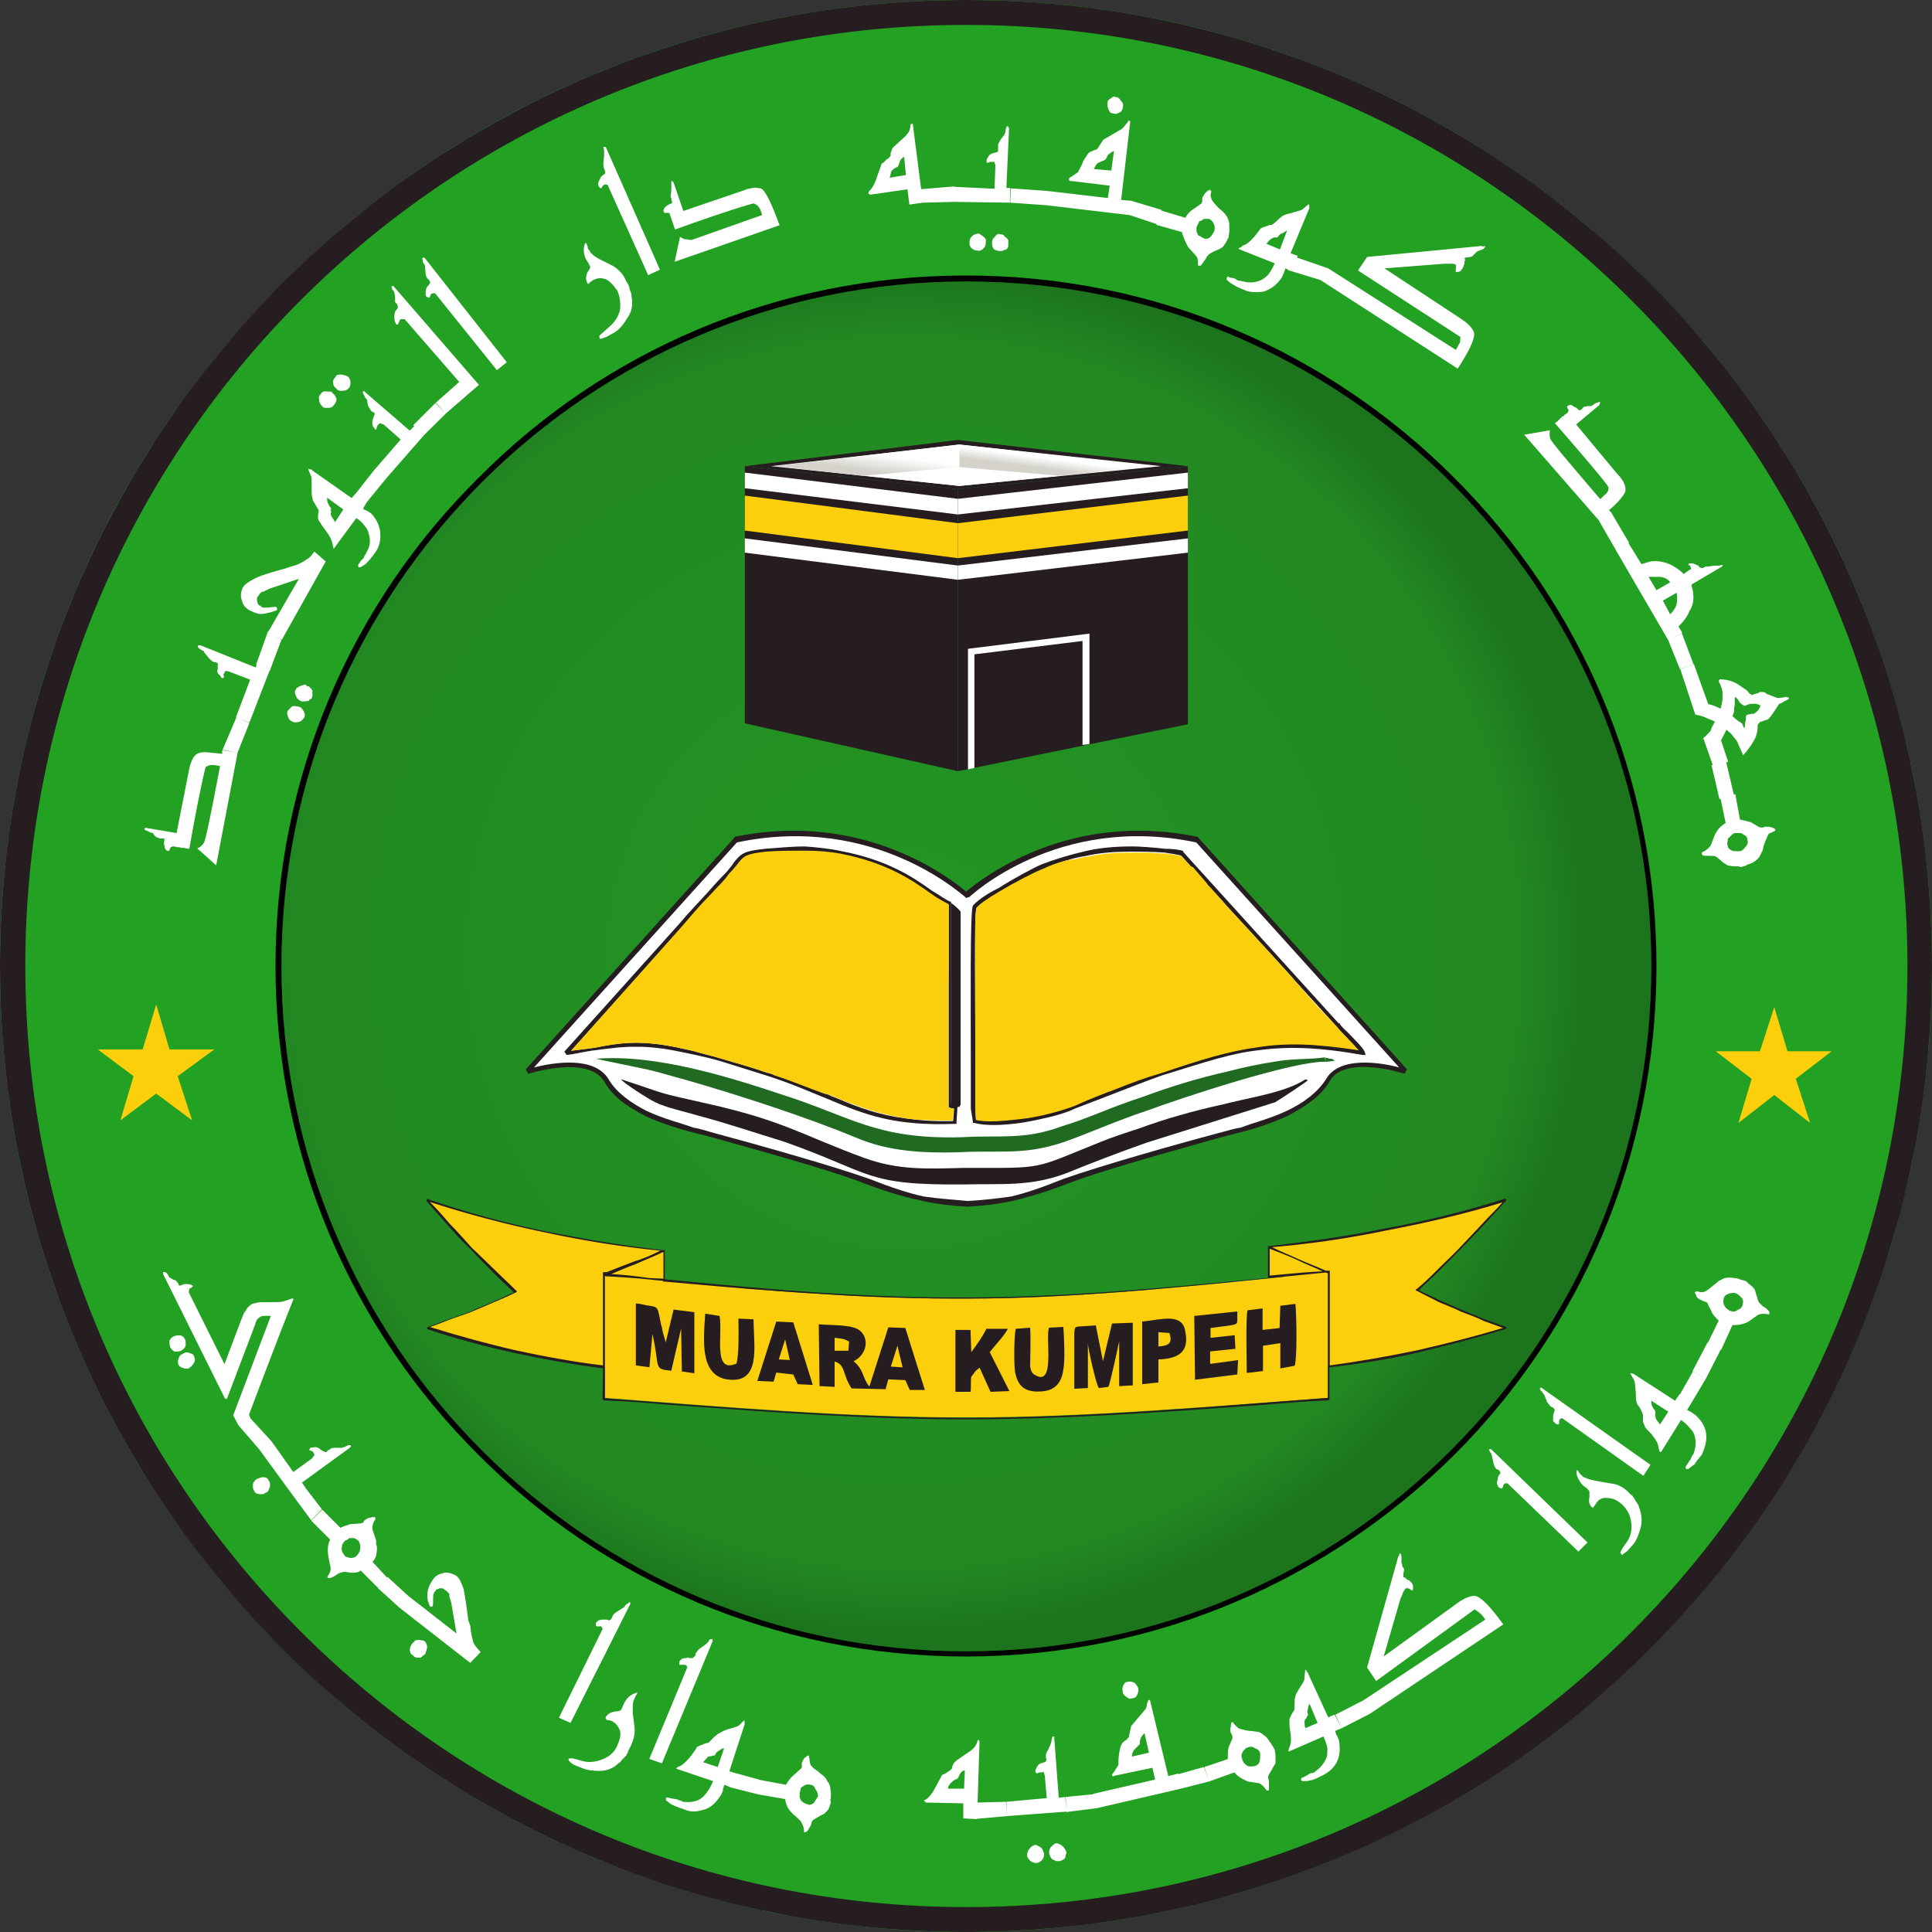 <?xml version="1.0" encoding="UTF-8"?>
<svg id="Layer_2" data-name="Layer 2" xmlns="http://www.w3.org/2000/svg" xmlns:xlink="http://www.w3.org/1999/xlink" viewBox="0 0 100.001 100.001">
  <rect x="0" y="0" width="100.001" height="100.001" fill="#333333" stroke="none"/>
  <defs>
    <style>
      .cls-1, .cls-2 {
        fill: #fff;
      }

      .cls-3, .cls-2, .cls-4, .cls-5, .cls-6, .cls-7, .cls-8, .cls-9, .cls-10, .cls-11 {
        fill-rule: evenodd;
      }

      .cls-3, .cls-12 {
        fill: #251d1f;
      }

      .cls-13 {
        fill: none;
      }

      .cls-4 {
        fill: url(#linear-gradient-3);
      }

      .cls-5 {
        fill: #216a21;
      }

      .cls-14, .cls-7 {
        fill: #fbcf0b;
      }

      .cls-6 {
        fill: url(#linear-gradient-2);
      }

      .cls-9 {
        fill: url(#radial-gradient);
        fill-opacity: .502;
      }

      .cls-10 {
        fill: url(#linear-gradient);
      }

      .cls-11 {
        fill: #22a122;
      }
    </style>
    <radialGradient id="radial-gradient" cx="-7924.984" cy="-1751.283" fx="-7924.984" fy="-1751.283" r="1.491" gradientTransform="translate(188424.509 41677.485) scale(23.77)" gradientUnits="userSpaceOnUse">
      <stop offset="0" stop-color="#228b22"/>
      <stop offset=".896" stop-color="#237123"/>
      <stop offset="1" stop-color="#164717"/>
    </radialGradient>
    <linearGradient id="linear-gradient" x1="-7924.995" y1="-1752.372" x2="-7924.992" y2="-1752.339" gradientTransform="translate(188424.509 41677.485) scale(23.77)" gradientUnits="userSpaceOnUse">
      <stop offset="0" stop-color="#bcb9b2"/>
      <stop offset="1" stop-color="#fff"/>
    </linearGradient>
    <linearGradient id="linear-gradient-2" x1="-7924.794" y1="-1752.352" x2="-7924.791" y2="-1752.375" gradientTransform="translate(188424.509 41677.485) scale(23.77)" gradientUnits="userSpaceOnUse">
      <stop offset="0" stop-color="#d4d2cb"/>
      <stop offset="1" stop-color="#fff"/>
    </linearGradient>
    <linearGradient id="linear-gradient-3" x1="-7925.203" y1="-1752.351" x2="-7925.198" y2="-1752.389" xlink:href="#linear-gradient-2"/>
  </defs>
  <g id="Layer_2-2" data-name="Layer 2">
    <g id="_1233254308000" data-name=" 1233254308000">
      <path class="cls-11" d="M50,0C77.618,0,100.001,22.383,100.001,50s-22.383,50-50,50S0,77.618,0,50,22.383,0,50,0Z"/>
      <path class="cls-8" d="M75.29,24.75c-6.48-6.51-15.41-10.49-25.29-10.49s-18.81,3.98-25.25,10.49c-6.51,6.44-10.49,15.37-10.49,25.25s3.98,18.81,10.49,25.29c6.44,6.47,15.37,10.45,25.25,10.45s18.79-4,25.29-10.45c6.47-6.48,10.45-15.41,10.45-25.29s-4-18.81-10.45-25.25ZM50,85.471c-19.55,0-35.43-15.88-35.43-35.47,0-19.55,15.88-35.43,35.43-35.43,19.59,0,35.47,15.88,35.47,35.43,0,19.59-15.88,35.47-35.47,35.47Z"/>
      <path class="cls-9" d="M50,14.57c19.59,0,35.469,15.879,35.469,35.43,0,19.59-15.879,35.469-35.469,35.469-19.551,0-35.43-15.879-35.43-35.469-0-19.551,15.879-35.43,35.43-35.43Z"/>
      <path class="cls-12" d="M99.981,48.71c-.01-.48-.03-.96-.06-1.44-.01-.32-.03-.63-.06-.94-.03-.48-.07-.96-.12-1.44-.04-.42-.09-.84-.14-1.26-.11-.83-.23-1.66-.38-2.48-.08-.42-.16-.84-.25-1.26-.07-.36-.14-.72-.23-1.07-.09-.44-.2-.88-.31-1.32-.41-1.59-.89-3.16-1.46-4.69v-.01c-.14-.38-.29-.76-.44-1.14-.14-.35-.28-.7-.43-1.04-.09-.24-.2-.47-.3-.71-.04-.11-.09-.2-.14-.31-.38-.85-.78-1.69-1.21-2.52-.05-.1-.11-.2-.16-.3-.22-.42-.45-.84-.68-1.25-.16-.29-.32-.58-.5-.86-.06-.13-.14-.25-.21-.38-.04-.06-.08-.12-.11-.18-.22-.36-.44-.71-.67-1.06-.21-.34-.43-.68-.66-1.01-.21-.31-.42-.61-.63-.92-.04-.06-.09-.13-.14-.19-.2-.28-.41-.57-.62-.85-.47-.64-.97-1.27-1.49-1.89-.25-.31-.51-.61-.77-.92-.77-.91-1.59-1.79-2.44-2.64-.29-.29-.58-.57-.87-.83-.58-.56-1.16-1.09-1.76-1.61h-.01c-.3-.26-.61-.52-.92-.77-.31-.26-.62-.51-.94-.76-.31-.25-.62-.49-.94-.73-.64-.48-1.3-.94-1.97-1.39-.58-.4-1.17-.78-1.78-1.15-.08-.05-.17-.1-.25-.15-.42-.25-.84-.5-1.26-.74-2.07-1.18-4.23-2.21-6.46-3.08-.51-.2-1.01-.39-1.52-.56-1.15-.41-2.32-.78-3.5-1.1-.02-.01-.04-.01-.06-.01-.45-.13-.9-.24-1.36-.35-.47-.12-.95-.22-1.42-.32-.9-.2-1.81-.36-2.73-.5-.21-.04-.42-.07-.63-.09-.33-.05-.66-.1-1-.13-.37-.05-.74-.09-1.11-.12-.31-.04-.63-.06-.94-.08-.06-.01-.13-.02-.2-.02-.39-.03-.78-.06-1.17-.07-.42-.03-.85-.04-1.28-.05s-.86-.02-1.29-.02-.86.01-1.29.02-.86.02-1.28.05c-.43.02-.85.04-1.28.08-.42.03-.84.07-1.26.11-.35.03-.7.07-1.05.12-.8.09-1.59.21-2.38.35-.25.04-.5.08-.75.14-.26.04-.53.09-.79.15-.41.08-.81.17-1.21.26-.81.19-1.61.4-2.4.62-.59.17-1.18.35-1.76.54s-1.16.39-1.74.59l-.01.01c-.76.28-1.51.58-2.26.89-.75.32-1.49.66-2.23,1.01-.3.14-.6.29-.89.44-.3.16-.6.31-.89.47-.57.3-1.12.61-1.68.93-.49.28-.98.58-1.46.89-.51.3-1.0.63-1.49.97-.19.12-.38.26-.57.39-.43.29-.85.59-1.26.9-.32.24-.63.48-.94.73-.32.25-.63.5-.94.76-.31.25-.62.51-.92.77h-.01c-.6.53-1.19,1.06-1.76,1.61-.29.26-.58.54-.87.83s-.57.58-.83.87c-.56.58-1.09,1.16-1.61,1.76v.01c-.26.3-.52.61-.77.92-.26.31-.51.62-.76.94-.25.31-.49.62-.73.94-.31.41-.61.83-.9,1.26-.13.19-.27.38-.39.57-.34.49-.67.98-.97,1.49-.31.48-.61.97-.89,1.46-.32.56-.63,1.11-.93,1.68-.16.29-.31.59-.47.89-.15.29-.3.59-.44.89-.35.74-.69,1.48-1.01,2.23-.31.75-.61,1.5-.89,2.26l-.01.01c-.2.58-.4,1.16-.59,1.74s-.37,1.17-.54,1.76c-.22.79-.43,1.59-.62,2.4-.09.4-.18.8-.26,1.21-.06.26-.11.53-.15.79-.06.25-.1.5-.14.75-.14.79-.26,1.58-.35,2.38-.05.35-.09.7-.12,1.05-.04.42-.08.84-.11,1.26-.04.43-.06.85-.08,1.28-.03.42-.04.85-.05,1.28s-.02.86-.02,1.29.01.86.02,1.29c.01.43.02.86.05,1.28.01.39.04.78.07,1.17,0,.07.01.14.02.2.02.31.04.63.08.94.03.37.07.74.12,1.11.03.34.08.67.13,1.0.02.21.05.42.09.63.14.92.3,1.83.5,2.73.1.47.2.95.32,1.42.11.46.22.91.35,1.36,0,.02,0,.04.01.06.32,1.18.69,2.35,1.1,3.5.17.51.36,1.01.56,1.52.87,2.23,1.9,4.39,3.08,6.46.24.42.49.84.74,1.26.05.08.1.17.15.25.37.6.75,1.2,1.15,1.78.45.67.91,1.33,1.39,1.97.24.32.48.63.73.94.25.32.5.63.76.94.25.31.51.62.77.92v.01c.52.6,1.05,1.18,1.61,1.76.26.29.54.58.83.87.85.85,1.73,1.67,2.64,2.44.31.26.61.52.92.77.62.52,1.25,1.02,1.89,1.49.28.21.57.42.85.62.06.05.13.1.19.14.31.21.61.42.92.63.33.23.67.45,1.01.66.35.23.7.45,1.06.67.06.03.12.07.18.11.13.07.25.15.38.21.28.18.57.34.86.5.41.23.83.46,1.25.68.1.05.2.11.3.16.83.43,1.67.83,2.52,1.21.11.05.2.1.31.14.24.1.47.21.71.3.34.15.69.29,1.04.43.38.15.76.3,1.14.44h.01c1.53.57,3.1,1.05,4.69,1.46.44.11.88.22,1.32.31.35.09.71.16,1.07.23.42.09.84.17,1.26.25.82.15,1.65.27,2.48.38.42.05.84.1,1.26.14.48.05.96.09,1.44.12.31.03.62.05.94.06.48.03.96.05,1.44.06.43.01.86.02,1.29.02s.86-.01,1.29-.02c.48-.01.96-.03,1.44-.06.32-.01.63-.03.94-.06.48-.03.96-.07,1.44-.12.42-.04.85-.09,1.27-.14.83-.11,1.65-.24,2.47-.38h.02c.4-.07.81-.15,1.21-.24.39-.08.78-.16,1.17-.25.42-.09.84-.19,1.25-.3h.01c.39-.1.79-.21,1.18-.33.4-.11.79-.23,1.18-.35.78-.24,1.56-.5,2.32-.78,6.9-2.5,13.1-6.5,18.18-11.6,5.1-5.08,9.1-11.28,11.6-18.18.29-.76.55-1.54.78-2.32.12-.39.24-.78.35-1.18.12-.39.23-.79.33-1.18v-.01c.11-.41.21-.83.3-1.25.09-.39.17-.78.25-1.17.09-.4.17-.81.24-1.21v-.02c.15-.82.28-1.64.38-2.47.05-.42.1-.85.14-1.27.05-.48.09-.96.12-1.44.03-.31.05-.62.06-.94.03-.48.05-.96.06-1.44.01-.43.02-.86.02-1.29s-.01-.86-.02-1.29ZM84.471,84.451c-8.83,8.83-20.97,14.26-34.45,14.26-13.48,0-25.63-5.43-34.45-14.26C6.74,75.62,1.31,63.46,1.31,50S6.72,24.38,15.55,15.55,36.52,1.29,50,1.29s25.62,5.43,34.45,14.26c8.81,8.83,14.28,20.97,14.28,34.45s-5.43,25.62-14.26,34.45Z"/>
      <path class="cls-1" d="M14.94,67.27l-.27.09c-.16.04-.33.04-.57.04h-.56c-.18,0-.38.06-.51.1-.14.1-.24.18-.33.37-.1.1-.14.27-.24.51l-.84,2.23-1.85-3.72.03-.19.1-.04.08-.08v-.04h-.04l-.04-.04c-.13-.04-.23-.04-.27-.04-.06,0-.1,0-.2.04-.04.04-.09.04-.13.04h-.04c0-.09-.06-.13-.1-.19-.04-.06-.1-.1-.14-.1-.13-.04-.17-.1-.27-.14-.04-.13-.1-.19-.14-.23-.04-.04-.09-.04-.13-.04h-.04v.1l3.2,6.44.1.04,1.48-3.9c0-.1.06-.14.1-.24.06-.04.1-.1.2-.14.03-.03.15-.03.23-.03h.27l-1.95,5.15.27.51.65-.31-.01-.02-.09-.22.65-1.72,1.07-2.79.57-1.44v-.04c0-.06-.1,0-.24.04ZM10.06,70.27c0-.09-.06-.15-.1-.19-.04,0-.1-.04-.14-.04-.05-.04-.15-.04-.19-.04-.06,0-.16.06-.2.1-.09,0-.15.1-.19.23-.04.1-.04.2,0,.33.04,0,.04.04.04.04.06.06.15.1.19.1.06.04.1.04.2.04h.1l.03-.04c.08-.04.18-.14.26-.29.04-.1.04-.2,0-.24ZM9.57,69.32c-.04-.1-.1-.16-.23-.2-.14,0-.24,0-.34.04-.09.04-.19.14-.23.23,0,.1,0,.24.04.34.04.09.14.19.23.23.1,0,.2,0,.34-.04.05-.06.09-.06.15-.13l.04-.04c0-.06.04-.06.04-.1v-.14c0-.1,0-.15-.04-.19ZM12.99,73.44h-.01l-.64.33,1.08,1.25.64-.41-1.07-1.17ZM18.13,74.8h-.1l-.2.1c-.1,0-.1.04-.13.04h-.34c-.09,0-.19,0-.23.04-.03,0-.04.01-.04.04-.06,0-.06.04-.1.04l-.1.1h-.03c-.04,0-.14-.04-.28-.14-.1-.1-.23-.14-.37-.1h-.12l-.04.04-.03.04v.08h.05c.04.02.08.04.1.04l.04.04.04.09c.03.04.03.08,0,.1l-.1.14-.97.7-1.12-1.58-.64.41,1.72,2.36.67-.37h.01l-.19-.27,2.5-1.82s0-.04.03-.04v-.04l-.03-.04ZM13.89,76.6c-.04-.1-.14-.14-.28-.14-.09,0-.23.06-.33.1-.1.08-.19.18-.19.28,0,.13,0,.23.04.27.03.1.09.16.13.19.06,0,.1.04.2.04h.13c.06,0,.1-.05.2-.09.1-.04.14-.18.19-.32,0-.09,0-.23-.09-.33ZM15.81,77.01l-.03-.04-.64.41.97,1.31.55-.57-.85-1.11ZM20.03,81.651l-.75-.81c.1-.1.15-.2.19-.33l.04-.28v-.19l-.04-.1v-.19l-.04-.14-.13-.37c-.06-.24,0-.41.13-.61v-.08l-.04-.03c-.09,0-.15,0-.19.03-.1,0-.2.04-.33.14l-.04.04v.04l-.04.04-.1.04-.57.04c-.13.06-.31.09-.5.19l-.94-.94-.57.57.98.98c-.14.27-.14.56-.1.84l.1.51c.06.19,0,.37-.14.56v.04l.04.04h.06c.08,0,.22-.06.41-.2.1-.05.14-.09.24-.09.03-.04.17-.04.37,0,.27.04.5,0,.6-.1l.88.88.13-.12.38-.37-.03-.03ZM18.52,80.451c-.08.14-.22.19-.34.19-.13,0-.23-.05-.33-.09-.04-.1-.1-.14-.14-.24l-.03-.1c0-.07.03-.17.03-.27.06-.04.06-.1.1-.14.04-.05.1-.09.14-.09l.14-.1h.23c.1.04.2.1.23.14.06.09.1.19.1.33,0,.17-.04.27-.13.37ZM20.06,81.621l-.03.03-.35.4-.13.14,1.11,1.01.47-.6-1.07-.98ZM21.97,84.941c-.06-.04-.15-.04-.19-.04-.08-.04-.18,0-.28,0l-.09.1-.1.1c-.06.1-.1.19-.1.33.04.1.04.19.14.23l.1.1.13.04h.2c.04-.06.13-.1.23-.19.04-.1.08-.24.1-.34,0-.13-.04-.23-.14-.33ZM24.51,85.041c-.04-.16-.1-.33-.13-.57l-.04-.33-.1-.27-.1-.75c-.04-.31-.1-.64-.14-.87-.13-.34-.21-.57-.41-.71-.19-.09-.37-.17-.6-.13-.24.05-.43.13-.57.33-.13.19-.23.37-.27.56-.04.2-.04.38,0,.57l.1.27.09.04.04-.04c.04-.03.04-.17.04-.41,0-.13,0-.23.04-.27,0-.04.06-.1.1-.14v-.03s.06-.04.1-.04l.09-.04h.14c.04,0,.1.06.14.09.04,0,.09.06.13.1l.1.1v.14l.1.33.27,1.58-2.5-1.95-.47.6,3.68,2.87.54-.56c-.13-.14-.27-.28-.37-.47ZM32.52,82.97s-.04.06-.14.1c0,.04-.06.09-.09.13l-.38.24c-.09.06-.19.15-.19.19-.04.06-.04.1-.04.1-.04.04-.04.1-.14.14,0,0-.04,0-.13-.04h-.2c-.1,0-.19.04-.23.04-.04.04-.1.09-.14.13v.14l.04.04h.23l.04.04c.03.04.04.07.04.1l-2.26,4.59.6.27,3.09-6.15v-.1c-.04,0-.07.01-.1.04ZM32.93,87.621c-.27.09-.47.23-.61.51l-.09.19c-.04.14-.1.2-.14.23-.04,0-.14.04-.27.04-.24.04-.37.14-.47.28v.11h.04v.04l.23.04c.24.1.37.28.47.51.06.22,0,.45-.14.78-.13.33-.41.57-.74.7-.33.14-.7.2-1.07.1l-.34-.1c-.17-.03-.27-.07-.27-.03h-.1v.07c0,.04.1.14.24.24l.47.19c.23.1.54.14.88.14.41,0,.74-.14,1.01-.41.06,0,.1-.1.2-.2l.19-.19s.04-.06.04-.1c.04,0,.04-.06.04-.1l.14-.27c.13-.27.23-.6.21-.94l-.1-.78c0-.31,0-.54.04-.64.06-.14.1-.2.1-.24l.04-.04.04-.09.04-.04h-.08ZM36.86,84.841h-.1s-.06.04-.1.14c-.04.04-.1.1-.14.14l-.33.23c-.1.1-.15.2-.19.24v.09c-.04.04-.1.1-.14.14h-.2c-.04-.04-.09-.04-.13,0-.14,0-.2.04-.24.04-.04.04-.09.1-.13.14v.17h.27s.06,0,.1.04c0,0,.04.06.04.1l-1.96,4.73.65.23,2.63-6.33c0-.06-.03-.1-.03-.1ZM38.54,89.061h-.04l-.24.24c-.1.06-.15.09-.19.09l-.47.14c-.18.06-.31.16-.41.2-.04.04-.14.09-.28.23-.13.14-.23.24-.23.24-.18.03-.33.09-.37.13-.1,0-.14.06-.24.1-.03.08-.13.21-.27.41-.23.29-.41.47-.6.57l-.1.04c-.06.05-.1.05-.1.09l.1.04,1.81.61c-.07.17-.17.37-.27.51-.1.13-.19.27-.33.37-.27.19-.57.23-.98.19-.04-.06-.13-.06-.23-.1l-.1-.04c-.06,0-.1,0-.2-.03-.09,0-.15-.04-.19-.04h-.04c-.06-.04-.06,0-.1,0v.13c.14.1.24.2.33.24.1.04.28.13.61.23.29.14.61.14.94.04.41-.08.7-.37.97-.78l.1-.23v-.1s.04-.06.04-.1c0,0,0-.06.04-.1l.33.14.26-.74h-.02l-.32-.1.79-2.42v-.2ZM37.15,91.461l-.76-.25c.13-.14.23-.23.23-.27.1-.04.16-.04.2-.04l.09-.04h.1v-.04l.04-.04c0-.06.06-.1.2-.19.09-.06.13-.1.23-.1l-.33.97ZM39.43,92.151l-1.34-.37h-.02l-.24.74,1.47.37h.02l.13-.74h-.02ZM43.01,92.851c0-.14-.04-.27-.04-.37-.04-.08-.04-.18-.14-.27-.06-.14-.1-.18-.19-.28-.04-.04-.14-.09-.28-.23-.21-.14-.37-.27-.41-.37-.04-.1-.04-.16-.04-.2l-.03-.19v-.04l-.04-.04c-.1.04-.16.1-.2.14-.04.04-.1.13-.14.27v.23l-.04.04-.41.37c-.13.1-.23.24-.37.47l-1.23-.23h-.02l-.13.74h.02l1.32.23c.04.34.18.55.38.75l.41.37c.09.15.19.33.19.56v.04h.04l.1-.04c.04-.03.13-.17.23-.37,0-.09.04-.19.1-.23.06-.04.23-.14.47-.27.1-.04.14-.08.19-.14.06-.06.16-.14.2-.33.04-.1.08-.2.02-.28.04-.09.04-.19.04-.33ZM42.13,93.321c-.08.06-.18.1-.27.1-.1-.06-.2-.06-.24-.1l-.14-.1c-.05-.06-.05-.15-.09-.19v-.24c0-.04.04-.09.04-.13l.03-.14c.1-.04.14-.1.24-.14.04,0,.14-.04.23,0,.14,0,.24.1.28.24.09.09.13.23.13.37-.09.13-.19.27-.21.33ZM50.66,90.061h-.03l-.04.04v.04c-.04.17-.18.37-.38.5l-.6.41c-.1.06-.2.16-.23.2-.06.08-.1.18-.1.27-.04.06-.14.16-.24.2-.13.1-.23.14-.27.14l-.47.87c-.1.14-.23.32-.37.41l-.1.04v.04h.04v.04c.03,0,.04.01.04.04l1.95.04v.78l.71.04v-.02l.03-.84.1-3.14s0-.06-.04-.1ZM49.9,92.581h-.84l.04-.14.1-.14c.04-.03.1-.09.14-.13l.19-.1c.04,0,.1-.1.14-.23.08-.1.13-.2.27-.2l-.04.94ZM52.07,93.261l-1.47.04h-.05v.84h.02l1.56-.14-.06-.74ZM55.14,93.011l-.34.04-.23-3.07v-.1h-.08l-.04.1-.04.2c0,.03-.04.09-.04.13l-.13.28c-.06.09-.1.19-.1.23v.18l.04.09-.04.04v.04s-.08.06-.27.1c-.1.04-.2.14-.24.27l-.04.1v.04l.04.1h.08s.06-.04.1-.04h.14c.05-.06.09,0,.09.04l.04.13.1,1.16-2.09.19.04.74,3.07-.23v-.04l-.06-.72ZM55.14,95.741c-.06-.1-.12-.17-.2-.23s-.19-.1-.27-.1c-.08,0-.18.1-.28.2-.05.07-.09.17-.09.27,0,.08.04.17.09.27.06.1.16.14.2.14,0,0,.06.04.1.04h.15c.04,0,.1-.04.14-.04l.14-.1c.04-.1.04-.15.04-.19.04-.04.04-.1.04-.14l-.06-.12ZM53.87,95.621l-.24-.13c-.13,0-.29.1-.33.19-.1.1-.14.24-.14.34,0,.07.04.17.14.27.1.1.24.14.37.14.14-.04.24-.1.33-.24l.04-.14v-.13c-.06-.14-.09-.24-.17-.3ZM55.2,93.791l1.58-.2-.18-.72h-.01l-1.43.14.04.72v.06ZM60.99,91.831l-.01-.03-.51.13-.94-3.9c0-.03-.01-.04-.04-.04h-.04s-.06.1-.09.23c0,.14-.06.24-.1.28l-.71.84-.13.6c-.06,0-.06.06-.1.1-.16.1-.19.14-.19.14-.1.09-.16.29-.2.56-.04.24-.04.41-.04.61l-.23.37c-.06.04-.1.14-.1.14,0,.05.04.09.04.09l.1-.04,1.95-.41.14.61-3.21.74.01.02.19.72,4.35-1.01-.14-.75ZM58.59,90.921c0-.14.04-.28.14-.37l.23-.24c.04,0,.04-.04.04-.13,0-.2.1-.34.24-.47l.23,1.01-.88.2ZM58.91,87.361c-.04-.07-.08-.17-.2-.27-.14-.04-.23-.08-.33-.04-.14,0-.2.1-.24.2-.03.07-.07.17-.03.27,0,.1.03.19.09.23s.1.1.2.14l.08.04.19-.04c.06,0,.16-.06.2-.19.04-.1.08-.2.04-.34ZM62.32,91.461l-1.33.37-.05.01.19.74,1.45-.37-.26-.75ZM65.98,90.571c-.06-.1-.1-.2-.2-.34-.06-.07-.16-.23-.19-.27-.08-.1-.18-.14-.28-.23-.08-.06-.17-.1-.27-.1-.1,0-.18-.04-.37-.04-.29-.04-.47-.1-.57-.14l-.14-.13-.13-.14v-.04h-.08c-.04.1-.04.14-.04.24-.04.05-.04.19,0,.33l.04.04.04.13v.1l-.2.47c-.04.19-.04.37-.04.6l-1.21.41.24.75,1.31-.47c.19.23.47.37.7.47l.57.09c.13.04.27.18.41.38h.07l.04-.04v-.47c-.04-.1-.04-.2-.04-.24.04-.09.14-.23.28-.5.06-.06.1-.16.1-.2v-.37c0-.14-.04-.24-.04-.29ZM65.2,91.151c0,.1-.1.2-.2.24-.1.04-.2.04-.23.04h-.14c-.1-.04-.16-.1-.2-.14-.09-.06-.09-.16-.13-.2,0-.04,0-.09-.04-.13v-.14c.04-.1.08-.2.13-.23.06-.04.1-.14.2-.14.1-.06.23-.06.37.04.14.04.24.13.27.27,0,.18,0,.28-.03.39ZM69.2,89.821l-.04-.03c0-.06,0-.1-.04-.1v-.1l.33-.14-.37-.7-.33.14-1.07-2.33-.04-.04-.04-.09h-.04l-.04.37c0,.09,0,.13-.04.23l-.23.37c-.1.18-.2.31-.2.41-.04.1-.04.18-.04.37,0,.18,0,.34-.04.37-.1.14-.15.24-.19.34-.04.04-.04.13-.04.23s0,.27.04.47c.06.37.06.64-.04.84l-.04.14v.09l.1-.04,1.7-.74c.09.18.15.37.19.51.04.18,0,.31,0,.51-.1.27-.27.55-.6.78-.04.06-.14.1-.24.1l-.1.04c-.04.06-.09.06-.13.09-.1.06-.16.06-.2.1h-.04c-.02.04-.04.07-.04.1v.04s.06.04.1.04c.14,0,.27,0,.37-.04.14,0,.33-.1.61-.24.27-.13.54-.31.74-.64.18-.33.23-.7.14-1.21l-.1-.24ZM67.56,89.451c-.04-.19-.04-.33-.04-.33,0-.1.06-.16.1-.19l.04-.1.04-.04v-.08c-.04-.04-.04-.14,0-.27,0-.1.05-.2.09-.24l.41.98-.64.27ZM70.57,88.011l-1.45.74.33.7,1.45-.74-.33-.7ZM76.33,82.6c-.24,0-.57.13-.94.41l-3.77,2.73.88-3.03c.06-.09.1-.19.1-.23.04-.14.13-.19.13-.23l.04-.04c.06,0,.16,0,.2.04l.14.09c.03-.04.03-.13.03-.23,0-.06-.03-.14-.09-.2l-.1-.09c0-.04-.06-.04-.1-.04l-.14-.14h-.07v-.19l.04-.2c0-.06-.06-.1-.1-.2,0-.09-.04-.15-.04-.19v-.27c0-.04,0-.1-.04-.14v-.04h-.04l-.04.04v.1h-.04l-1.62,5.76.47.7,5.1-3.71c.08.06.17.1.27.2.08.05.14.13.28.33l-6.31,4.18.33.7,6.91-4.63c-.7-.97-1.17-1.44-1.48-1.48ZM77.19,75.02c-.04-.03-.07-.03-.1,0-.04,0-.04.04,0,.04,0,0,0,.06.1.19,0,.04.04.1.04.14l.09.41c.04.1.08.2.14.24.06.03.1.03.1.03.06.06.1.1.1.2,0,0-.06.04-.1.14-.04.05-.04.15-.04.19-.04.1-.04.16-.04.2.06.09.04.15.1.19.06.04.1.04.1.04.05.04.05,0,.09,0v-.04s0-.04.04-.04v-.09l.04-.04s.04,0,.04-.04h.14l3.67,3.53.47-.47-4.98-4.82ZM84.821,77.97c0-.04-.03-.1-.13-.24l-.14-.23-.04-.04c0-.06-.06-.06-.1-.1l-.19-.19c-.27-.24-.57-.37-.88-.39l-.78-.14c-.33-.06-.51-.16-.61-.19-.09-.1-.19-.16-.19-.2l-.04-.04-.04-.1h-.08v.08c0,.24.14.47.33.7l.2.14c.1.1.14.16.14.2v.27c-.06.23,0,.41.13.51l.04.04.04-.04.14-.2c.13-.23.37-.31.6-.27.24,0,.47.1.74.33.24.24.43.53.47.94.04.37,0,.68-.23,1.01l-.2.28c-.09.17-.13.23-.13.27,0,.03.01.04.04.04v.04l.04.04c.07-.06.13-.1.27-.2l.33-.37c.18-.23.27-.51.37-.84.1-.41.04-.74-.1-1.11ZM79.8,71.84c0-.04-.05,0-.09,0v.04c0,.05.04.09.13.19,0,0,.06.1.1.14l.14.37c.1.1.15.19.19.23.06,0,.06.04.1.04.06.04.1.1.1.14,0,0,0,.04-.04.13-.04.1-.04.16-.04.2v.23c.04.04.08.1.14.14.04.03.07.04.09.04h.04l.04-.04v-.14c0-.05.04-.05.04-.09l.04-.04h.1l4.18,2.97.37-.57-5.63-3.98ZM87.751,73.24l-.19-.13-.04-.04c-.06,0-.04,0-.1-.04-.04-.03-.07-.04-.1-.04l.2-.33-.57-.48-.02-.01-.23.33-2.09-1.35-.04-.04h-.04l-.1-.04-.04.04.2.34c0,.05.04.15.04.19l.04.47c0,.19,0,.37.04.47,0,.06.09.19.19.33.1.2.14.29.14.33v.37c.06.1.06.14.1.24.06.1.19.23.33.37.23.29.37.51.37.7l.04.14c0,.06.04.06.04.1h.04l.04-.04,1.01-1.62c.18.13.31.23.41.37.14.13.24.27.28.41.09.27.09.6-.04.97-.04.04-.1.14-.14.24l-.04.1c-.06,0-.06.09-.1.13-.06.1-.09.14-.09.14l-.04.04v.1l.04.04h.09c.14-.1.24-.2.33-.24.04-.1.18-.27.38-.51.13-.29.23-.6.23-.93,0-.41-.2-.79-.57-1.12ZM85.921,73.73c-.1-.14-.2-.27-.2-.27-.04-.1-.04-.16-.04-.2v-.19l-.04-.1c-.03,0-.09-.12-.13-.2-.04-.07-.04-.17-.04-.27l.88.57-.43.66ZM87.621,71l-.67,1.18-.04.07.61.41.78-1.31-.68-.35ZM88.401,69.5l-.02-.01-.78,1.49.7.37.78-1.52v-.01l-.68-.32ZM91.251,67.62l-.2-.2c-.05-.06-.09-.23-.19-.56,0-.06-.06-.16-.1-.2-.04-.04-.14-.14-.27-.23-.06-.08-.14-.14-.24-.16-.09,0-.19-.06-.33-.1-.13,0-.23-.04-.37-.04-.1,0-.19,0-.33.04-.08.04-.18.1-.27.14-.04.04-.14.14-.28.23-.23.2-.37.3-.51.34h-.13l-.2-.04h-.04l-.04.04-.04.03c.06.06.1.16.1.2.04.06.14.16.28.19l.03.04h.04l.1.04.1.04.23.47c.04.14.18.27.37.47l-.56,1.14v.01l.68.32.02.01.57-1.25c.33,0,.6-.05.84-.19l.47-.33c.15-.08.33-.08.56-.04h.04v-.14c-.06-.04-.13-.18-.33-.27ZM90.201,67.52c0,.1-.1.19-.14.23l-.1.04c-.1.06-.14.1-.23.1-.06,0-.16-.04-.2-.04-.04-.06-.1-.06-.14-.1l-.09-.09c-.06-.1-.1-.16-.1-.24,0-.08,0-.17.04-.27.04-.1.14-.16.27-.2.14-.04.28-.04.37,0,.14.08.28.22.32.3.03.07.03.17,0,.27Z"/>
      <path class="cls-1" d="M11.5,38.83v.19c-.64-.07-1.01-.13-1.21-.04-.23.06-.41.38-.5.84l-.65,3.3-1.58-.27h-.04l-.04.04v.04c.06.06.1.06.2.1.09.06.19.09.23.09l.1.14c.04.06.1.06.13.1h.04l.1.04h.2l.04.04c-.04.13-.04.27,0,.37,0,.14.09.23.19.23h.04l.04-.09.04-.1c.04,0,.07-.02.1-.04.03,0,.13,0,.23.04h.14c.04.04.13.04.27.04.1.04.2.04.23.04.47-2.7.81-4.13.84-4.22.14-.1.28-.14.51-.1l.24.04c-.47,2.5-.75,3.85-.84,3.98-.1.14-.2.24-.34.28l.98.88,1.11-5.84-.8-.12ZM12.42,37.21l-.19-.08v.01l-.71,1.67.78.14.61-1.53-.49-.21ZM13.34,34.22l-.06.18-.04.15-2.87-1.15h-.1l-.04.04.04.1.2.13c.06,0,.1.06.1.1l.19.23c.06.1.16.16.2.2l.04.04c.04,0,.07.01.09.04h.1l.04.04h.04v.33c-.06.1,0,.23.14.33l.04.1h.03l.04.04.04-.04.04-.04c0-.04-.04-.1-.04-.14l.04-.04.04-.09c0-.04.06-.04.1-.04l.14.04,1.07.41-.74,1.95.02.01.19.07.49.19,1.04-2.68.07-.19-.68-.31ZM16.07,35.61c-.05-.06-.09-.1-.19-.1l-.06-.08c-.1,0-.19.06-.33.1-.1.06-.16.09-.2.19-.06.1,0,.24.04.33.04.1.14.2.24.24.04,0,.13.04.27,0,.1,0,.16,0,.2-.1.03,0,.07-.01.09-.04l.04-.13v-.28c-.06-.1-.1-.13-.1-.13ZM15.66,36.72l-.09-.1-.1-.04c-.16-.04-.29-.04-.35-.02l-.2.2c-.1.1-.04.23,0,.37.04.14.14.19.24.23.09.04.19.04.33,0,.13-.04.17-.13.27-.23.04-.14,0-.27-.1-.41ZM14.16,32.86l-.27-.16v-.01l-.02-.01-.61,1.71.02.01.67.32.01.01.61-1.62-.41-.25ZM16.27,28.55c-.14.18-.22.32-.41.41-.1.08-.27.18-.51.28l-.33.1-.27.09-.71.2c-.31.1-.64.19-.88.33-.27.14-.5.27-.6.47-.08.18-.14.41-.04.64.04.24.18.38.37.51.23.1.41.2.61.2.19,0,.37-.06.56-.1l.28-.1v-.08l-.04-.09c-.04,0-.18,0-.41.04h-.28c-.04,0-.09-.06-.13-.1h-.04l-.1-.1v-.04c-.04-.1-.04-.16-.04-.19,0-.04,0-.1.04-.14.06-.04.06-.1.1-.14l.1-.1.13-.03.28-.14,1.52-.51-1.58,2.73v.01l.27.16.43.25,2.27-4.05-.59-.51ZM19.22,26.58l-.2-.13-.09-.04s-.06-.04-.1-.04c0-.04-.04-.04-.04-.04l.19-.33-.54-.49-.24.27-2.05-1.44v-.04h-.1l-.09-.04v.04l.13.33c.04.06.04.16.04.19v.47c0,.24,0,.37.04.47,0,.1.04.2.14.33.1.2.19.3.19.34-.04.17-.04.33-.04.37,0,.09.06.19.1.23.04.08.14.22.28.41.23.29.33.51.37.7l.04.2v.04h.04l.03-.04,1.12-1.52c.17.09.31.23.41.37.13.13.19.27.23.41.1.33.1.64-.1.97-.03.1-.09.14-.13.24l-.04.1c-.04,0-.1.09-.14.13-.06.04-.06.14-.1.14l-.03.04v.1l.03.04h.1c.14-.1.24-.14.33-.24.08-.1.22-.23.41-.51.18-.23.28-.54.28-.88,0-.41-.14-.78-.47-1.15ZM17.34,27.03c-.09-.19-.19-.29-.19-.33-.04-.06-.04-.16,0-.2l-.04-.09.04-.1h-.04v-.04c-.04-.04-.1-.14-.14-.23-.04-.08-.04-.18-.04-.28l.84.61-.43.66ZM19.36,24.34l-.92,1.17-.06.08.6.41,1.02-1.25-.64-.41ZM18.01,19.49c-.08-.04-.22-.1-.35-.1-.14,0-.24,0-.28.1-.13.14-.17.24-.13.37,0,.08.05.18.19.28.04.09.18.09.27.09.14,0,.24-.03.34-.13.09-.1.09-.2.09-.33,0-.08-.03-.18-.13-.28ZM17.23,20.37l-.08-.1h-.2c-.13-.04-.29,0-.33.1-.1.1-.14.2-.1.33,0,.14.06.18.1.28h.04c0,.06.04.06.04.09l.1.04h.23c.1,0,.2-.06.2-.09.15-.14.19-.28.19-.38-.06-.13-.1-.23-.19-.27ZM21.45,22.05l-.24.24-2.32-2c0-.04-.04-.04-.04-.04h-.04l-.04.04.04.1.1.2c.05.05.05.09.09.09l.04.28c.04.13.1.17.14.27l.04.04.04.04.1.04.03.04v.04c0,.03-.05.13-.09.27-.04.1-.04.23,0,.37l.04.04.04.04.03.1.04-.04h.04v-.04c0-.04.02-.07.04-.1v-.04l.1-.1s.06-.04.1,0l.13.04.88.78-1.38,1.59.64.41,1.95-2.23-.5-.47ZM22.54,20.86l-1.15,1.15.05.05.51.46,1.12-1.11-.53-.55ZM20.35,14.79l-.04.03h-.04v.04s0,.04.04.14c.06.04.1.1.1.14,0,.04.04.13.04.27v.23l.1.1.04.1v.1l-.14.19c-.04.1-.04.24-.04.33,0,.14.06.24.1.34h.08l.03-.04c0-.04.02-.07.04-.1l.04-.1.04-.04h.2l.04.04,2.79,3.21-1.21,1.07.51.57,1.72-1.49-4.44-5.13ZM21.99,13.36c-.04-.04-.1-.04-.13,0v.04s.03.06.03.19c.06.04.06.1.1.14l.04.41c0,.14.06.24.1.27,0,.04.04.04.04.04.06.06.1.16.1.2,0,0-.06.04-.1.14-.06.03-.1.09-.1.13-.04.1-.04.2-.04.24,0,.05,0,.15.04.19.04.03.07.04.1.04.02.03.04.03.04,0h.04c0-.04.01-.07.04-.1v-.04l.03-.04c.04-.02.08-.03.1-.03h.1l3.2,3.98.51-.41-4.24-5.39ZM32.71,15.49c0-.04-.03-.14-.03-.28l-.1-.27v-.04c0-.04-.04-.1-.04-.13l-.14-.24c-.13-.33-.37-.57-.66-.76l-.74-.37c-.24-.14-.43-.28-.47-.41-.1-.1-.14-.2-.1-.2l-.04-.09-.04-.1-.04-.04v.04h-.04v.04c-.09.23-.06.5.04.74l.14.23c.06.1.1.2.1.2,0,.04-.04.17-.14.27-.1.24-.1.43,0,.57v.04h.08v-.04l.19-.14c.24-.14.47-.14.71-.04.19.1.37.3.56.57.14.31.18.64.14,1.01-.1.38-.29.65-.57.88l-.27.24c-.14.13-.23.19-.23.23v.04l.03.1c.1,0,.2-.06.34-.1l.41-.23c.23-.14.45-.37.64-.71.24-.31.31-.64.27-1.01ZM31.37,7.64c0-.04-.06-.04-.1-.04l-.04.04s.04.09.04.19v.2l-.04.41c0,.13,0,.23.04.27,0,.04.01.07.04.1,0,.06.04.1,0,.19,0,0-.04,0-.14.1-.06.04-.1.1-.1.14-.05.1-.09.15-.09.19-.04.06,0,.16,0,.2.06.06.06.1.09.1,0,0,0,.04.04,0h.04c0-.04.02-.08.04-.1l.04-.04s.04,0,.04-.04h.1s.06,0,.09.04l2.09,4.65.61-.28-2.79-6.32ZM35.43,12.38c-.1-.04-.2-.09-.23-.13l-.28,1.3,5.43-1.89c-.43-1.17-.74-1.82-.97-1.91-.1,0-.2-.04-.34-.04-.13.04-.31.04-.5.13l-3.17,1.08-.51-1.49h-.04v-.04l-.03-.03-.04.03v.43l-.04.38s0,.03.04.03v.1l.04.14v.04c-.14.06-.24.1-.34.19-.09.08-.13.18-.09.28l.03.04h.24v.03h.04v.04l.27.79c2.6-.94,3.99-1.35,4.08-1.35.14.06.24.13.34.33l.09.27-3.65,1.29c-.14,0-.23-.04-.37-.04ZM47.68,9.79l-.43-3.34v-.04h-.08l-.04.04c0,.23-.08.41-.27.6l-.51.47c-.1.08-.2.18-.2.27-.04.1-.08.2-.04.24-.04.09-.13.19-.23.23-.14.16-.2.2-.24.2l-.33.93c-.1.24-.19.38-.33.51l-.04.1.04.04s.04,0,.04.04l1.95-.28.1.79.7-.1-.09-.7ZM46.05,9.2l.04-.14.04-.19.14-.14.19-.1c.06-.04.06-.13.1-.23.04-.14.14-.24.24-.28l.09.94-.84.14ZM47.68,9.79l.09.7,1.62-.04v-.8l-1.71.14ZM52.09,9.73l.14-3.11c-.03,0-.04-.01-.04-.04v-.04h-.08l-.04.1-.04.24c-.04.05-.04.09-.04.09l-.19.24c-.04.08-.1.17-.14.27v.35c-.04.06-.14.06-.27.1-.14.04-.24.14-.28.27l-.04.04v.18h.08c.04-.03.07-.04.1-.04h.2s.03,0,.03.04l.04.13-.04,1.22-2.09-.1v.78l2.88.04.02-.76h-.2ZM51.99,12.23c-.04-.1-.13-.1-.23-.1-.08-.06-.18,0-.28.14-.09.07-.13.17-.13.27,0,.08-.02.17.04.27s.09.14.19.14c0,0,.06.04.1.04h.14c.04,0,.09,0,.13-.04l.14-.04c.06-.04.06-.1.1-.14v-.31c0-.1-.1-.14-.2-.23ZM50.88,12.23l-.2-.14c-.13,0-.27.04-.37.14-.1.09-.13.19-.13.33,0,.08,0,.17.09.27.1.1.2.14.34.14.13.04.27-.06.37-.2l.04-.13v-.1c.05-.14-.04-.24-.14-.31ZM52.32,9.75l-.03.74,1.85.13.04-.74-1.86-.13ZM58.03,10.35l.47-4.04c0-.03-.02-.04-.04-.04,0-.03-.02-.04-.04-.04,0,0-.04.1-.14.2-.1.13-.15.19-.19.23l-.98.57-.33.5c-.04,0-.1.04-.14.04-.14.06-.19.1-.23.1-.1.06-.2.24-.34.47-.07.2-.17.37-.27.57l-.33.23c-.1.04-.14.08-.14.14,0,.04.02.07.04.09h.1l1.97.24-.1.64-3.16-.37-.04.74,4.3.51h.02l.08-.74-.51-.04ZM57.52,8.83l-.9-.08c.1-.2.14-.29.24-.33l.33-.14s.06-.04.1-.14c.03-.13.17-.23.37-.33l-.14,1.02ZM58.01,5.21c-.08-.15-.18-.19-.28-.19-.07-.04-.17,0-.27.1-.1.04-.14.13-.14.23,0,.14,0,.18.04.27,0,.06.06.1.1.2l.1.04.19.04c.04,0,.14-.06.24-.1.1-.08.13-.18.13-.27.04-.1,0-.24-.11-.32ZM58.54,10.39l-.1.74h.02l1.41.47h.01l.23-.7.01-.04-1.58-.47ZM63.54,11.27c-.06-.08-.1-.18-.2-.27-.04-.04-.14-.14-.27-.24-.18-.19-.34-.37-.37-.47,0-.06-.04-.09-.04-.19l.04-.2-.08-.08c-.1.04-.16.1-.2.14-.06.04-.1.14-.19.27v.2l-.04.1-.47.33c-.14.08-.24.21-.37.41l-1.24-.37h-.01l-.23.7-.01.04,1.31.37c.1.31.2.55.33.78l.37.41c.14.14.14.28.14.51v.04h.14c.04-.04.14-.18.27-.37.04-.1.1-.16.14-.2s.17-.13.51-.27c.05,0,.09-.06.19-.1.06-.04.1-.13.2-.27.06-.1.09-.2.13-.24,0-.09.04-.23.04-.33v-.37c0-.1-.06-.23-.09-.33ZM62.85,11.97c-.08.14-.14.24-.21.3-.08.09-.18.09-.28.09-.09-.04-.19-.09-.23-.13l-.1-.04c-.06-.1-.1-.2-.1-.24v-.19c.06-.1.06-.16.1-.2l.04-.1c.1-.03.2-.09.23-.13h.28c.1.04.19.13.23.23.08.14.08.28.04.41ZM67.77,10.61l-.04-.04-.27.23c-.06.06-.16.1-.19.1l-.47.14c-.18.03-.32.09-.41.13-.04.04-.14.1-.28.24-.13.13-.23.19-.27.23-.18,0-.27.06-.37.1-.1,0-.14.06-.24.1-.03.09-.13.17-.27.37-.23.27-.45.47-.64.5l-.1.1c-.06,0-.1.04-.1.04v.04l.1.04,1.76.7c-.08.18-.18.37-.28.51-.09.14-.23.24-.37.33-.27.14-.6.2-.97.1-.04,0-.14-.04-.24-.04l-.1-.04c-.06-.06-.09-.06-.19-.1-.1,0-.16-.03-.2-.03l-.04-.04c-.04,0-.07.01-.09.04v.13c.13.1.23.2.33.24.1.07.29.17.56.27.28.14.61.14.98.1.37-.1.7-.33.98-.74l.1-.24.03-.04c0-.06,0-.1.04-.1v-.09l.15.06.19.07.27-.69.04-.09-.37-.13.97-2.33v-.17ZM66.25,12.91l-.7-.29c.13-.14.19-.24.23-.24.06-.06.16-.09.2-.09h.13l.04-.04.04-.04c0-.04.06-.1.2-.14.09-.04.13-.1.23-.14l-.37.98ZM67.13,13.33l-.14-.05-.32.67-.01.03,1.68.51.41-.6-1.62-.56ZM76.841,12.73l-.1.04-.04-.04-5.94.57-.47.7,5.3,3.44c0,.1,0,.2-.04.33-.06.06-.1.2-.2.34l-6.6-4.22-.41.6,7.11,4.59c.64-.97.92-1.62.84-1.89-.1-.24-.33-.47-.7-.71l-3.93-2.59,3.11-.24h.27c.14,0,.23,0,.27.04h.04c0,.06.04.1,0,.2v.19c.04,0,.14,0,.24-.04.03-.06.09-.09.13-.19,0,0,.04-.06.04-.1,0-.06.04-.06.04-.1,0-.1,0-.15.04-.19l-.04-.1c.06-.04.1-.04.2-.04l.19-.04c.04-.04.1-.1.14-.14.1-.09.13-.13.13-.13l.28-.1c.06-.06.1-.06.1-.1l.04-.04-.04-.04ZM83.711,24.53l-2.13-2.56,1.21-1.01v-.04l.04-.1h-.04v-.04c-.04.06-.13.06-.23.1-.1.1-.16.1-.2.14h-.19c-.04,0-.1.03-.14.03h-.04l-.1.1-.03.04-.04.04h-.1c-.08-.1-.18-.16-.27-.19-.05-.05-.11-.08-.17-.08-.06,0-.12.03-.17.08v.03l.04.1.04.04v.04s-.04.06-.04.1c0,0-.1.1-.19.13v.04l-.1.04-.2.2c-.09.1-.15.13-.19.13,1.82,2.09,2.75,3.21,2.79,3.34,0,.14-.04.28-.23.41l-.2.2c-1.66-1.95-2.56-2.99-2.6-3.16-.03-.18-.03-.32,0-.41l-1.34.23,3.89,4.46.05.05.58-.46.01-.01-.04-.03v-.01l-.1-.09c.51-.43.74-.75.84-.94.06-.24-.04-.57-.41-.94ZM83.41,26.55l-.03-.04v-.01l-.6.46-.01.01.84,1.45.04.08.64-.39.03-.02-.91-1.54ZM89.141,29.24l-.19.04h-.24l-.27.04h-.14l-.19.09-.1-.03c-.06,0-.06-.06-.1-.1l-.1-.04c-.04-.03-.07-.04-.1-.04l-.09-.04h-.2v.04l-.04.04.1.04c0,.06.04.06.04.1v.09l-.1.04-.27.2c-.24-.24-.51-.41-.74-.51-.34-.14-.65-.18-.98-.14l-.47.14-.67-1.09-.03-.06-.65.37.04.08,2.7,4.64.72-.39-.19-.33c.23-.21.46-.51.56-.78.16-.23.24-.55.2-.88,0-.04,0-.13-.04-.27-.04-.1-.04-.2-.04-.24l1.58-.93v-.04l.04-.04h-.04ZM85.331,29.86h.61c.27.04.41.14.51.28l-.71.41-.41-.69ZM86.781,31.29c-.06.17-.14.31-.33.51l-.38-.71.71-.41c.04.2.04.37,0,.61ZM87.051,32.77l-.7.37.6,1.49.71-.24-.61-1.62ZM92.561,36.11l-.1-.04-.23.04c-.08,0-.18.04-.28,0l-.5-.19c-.08-.1-.18-.1-.28-.1h-.1l-.03.04-.14.04-.14.04-.04.04h-.04l-.04-.04-.09-.04c0-.04-.06-.04-.1-.14l-.14-.1c-.19-.13-.37-.27-.6-.37-.24-.09-.47-.13-.71-.13v.04l-.04.03c0,.04.04.1.04.14l.04.04c0,.04.04.1.04.14.03.04.04.07.04.09.04.14.04.28.04.47,0,.2-.06.37-.1.57-.23-.1-.41-.2-.64-.23l-.74-2.06-.71.24.78,2.36c.24.04.41.1.51.14.18.1.37.14.51.23-.1.14-.2.34-.23.47-.14.14-.24.28-.38.37l.49,1.39.02.06.68-.19.1-.03-.37-1.11.14-.27.14-.28.23.2c.18.23.33.37.37.51,0,.04.06.13.1.23.04.1.1.2.14.33v.04h.03l.04-.04c.18-.19.37-.47.51-.7.16-.27.2-.57.2-.84.04-.04.09-.1.13-.14.08,0,.18-.06.28-.09.13,0,.23-.14.37-.34l.33-.5c.04,0,.14-.04.27-.14.14-.04.2-.1.24-.14v-.04h-.04ZM91.001,36.76c-.1.1-.14.15-.24.19h-.1l-.19.04c-.06,0-.1.06-.1.1v.14l-.04.19c0,.14-.04.24-.04.28-.04-.04-.09-.14-.09-.22-.06-.04-.1-.1-.2-.14-.1-.07-.2-.17-.33-.27l.04-.1.04-.13c0-.1,0-.2.04-.34v-.19c0-.1,0-.2.03-.24l.14.14c.04.1.1.16.14.2.1.09.15.09.19.13l.1-.04.1-.04.13-.03h.24c.08,0,.18.05.27.09-.04.1-.09.2-.13.24ZM89.741,41.12l-.39-1.66-.01-.05-.69.18-.06.02.41,1.76.06-.02.69-.18-.01-.05ZM91.701,42.83c-.1-.04-.2-.04-.33-.04h-.04l-.04.04h-.2l-.47-.27c-.15-.04-.33-.1-.56-.14l-.24-1.31-.08.01-.7.13.02.1.26,1.25c-.3.17-.47.41-.57.64l-.2.51c-.09.14-.23.27-.46.37v.1l.03.04c.04.04.22.04.42.04.13,0,.23,0,.27.04.04,0,.17.13.41.33.1.04.14.1.23.13.06,0,.14.04.34.04.13,0,.23,0,.33.04.09-.04.23-.04.33-.13.14-.04.29-.1.33-.14.08-.04.18-.14.27-.23.04-.08.1-.18.14-.28.06-.06.06-.19.1-.33.1-.29.19-.47.23-.57.04-.06.1-.09.14-.09l.2-.1.03-.04v-.04c-.05-.06-.15-.1-.19-.1ZM90.351,43.83c-.1.13-.19.23-.33.23-.2,0-.33,0-.39-.04-.1-.04-.2-.13-.2-.23-.04-.08-.04-.18,0-.27v-.1c.1-.1.14-.14.2-.2.06-.06.1-.1.19-.1h.3c.09.04.13.1.23.14.06.04.1.14.1.24.04.09,0,.23-.1.33Z"/>
      <path class="cls-13" d="M67.227,56.641s-3.906-1.211-9.238,1.074c-3.438,1.484-4.551,1.953-7.754,1.855-4.141-.098-4.043-.508-8.77-2.188-2.734-.977-4.688-1.445-8.164-.742"/>
      <polygon class="cls-7" points="8.086 51.993 8.77 54.317 11.094 54.317 9.199 55.703 9.941 57.989 8.086 56.602 6.231 57.989 6.914 55.703 5.059 54.317 7.383 54.317 8.086 51.993"/>
      <polygon class="cls-7" points="91.837 52.129 92.52 54.414 94.805 54.414 92.95 55.84 93.692 58.125 91.837 56.68 89.981 58.125 90.665 55.84 88.809 54.414 91.094 54.414 91.837 52.129"/>
      <g>
        <g>
          <path class="cls-14" d="M22.11,62.095c.74.88,1.52,1.72,2.27,2.56.78.74,1.52,1.49,2.32,2.23-.19.09-.38.18-.57.27-.06.03-.11.06-.17.07-.13.07-.26.12-.39.17-.15.07-.3.13-.44.19-.06.03-.11.05-.16.07-.19.08-.39.16-.59.24-.33.12-.67.25-1.01.37-.04.02-.07.03-.11.04l-.06.02c-.14.06-.29.12-.43.17l-.52.19c-.05.02-.09.03-.14.05,3.07.98,6.13,1.68,9.2,2.05l1.6-3.15.08-.16.63-1.24v-.01l.04-.07.68-1.34.04-.08c-4.09-.47-8.17-1.25-12.27-2.64ZM31.31,65.985l1.89.2c.06.01.13.01.19.02s.12.01.19.02h.01l.03.01.7.07.06.01v-1.58c-1.02.41-2.06.84-3.07,1.25ZM73.34,66.785c.78-.7,1.52-1.44,2.32-2.23.75-.78,1.53-1.62,2.27-2.46-4.07,1.31-8.13,2-12.23,2.46h-.04l.06.12.64,1.29.05.09.01.03v.01l2.31,4.64c3.07-.37,6.13-1.02,9.2-2-.74-.27-1.52-.56-2.27-.87-.78-.34-1.52-.71-2.32-1.08ZM65.7,64.555c-.01-.01-.03-.01-.04-.02v1.59l.75-.07,2.32-.21c-1-.4-2.02-.87-3.03-1.29ZM68.65,65.875c-.74.07-1.48.15-2.23.22-1.17.12-2.34.24-3.52.35s-2.35.22-3.52.32c-3.12.26-6.23.45-9.36.45h-.65c-.72,0-1.45-.01-2.18-.03-1.51-.03-3.02-.1-4.53-.2-.76-.04-1.52-.1-2.28-.15-2-.16-4-.34-6-.53-.02,0-.04,0-.06-.01-.23-.02-.47-.04-.7-.07h-.04c-.07-.01-.13-.01-.19-.02s-.13-.01-.19-.02l-1.89-.18v6.35c6.23.47,12.48,1.01,18.71,1.01s12.48-.56,18.71-1.01v-6.49c-.03,0-.05.01-.08.01Z"/>
          <path class="cls-3" d="M75.66,67.805c-.37-.18-.74-.32-1.15-.51-.33-.18-.7-.31-1.07-.51.37-.37.74-.7,1.11-1.07l1.11-1.12c.41-.43.79-.8,1.16-1.21s.78-.84,1.15-1.25l-.04-.1c-2.05.65-4.08,1.16-6.13,1.53-2.05.43-4.08.7-6.14.94l-.03-.04v1.68c-5.22.5-10.41,1.01-15.61,1.01-5.21.04-10.41-.43-15.61-.94v-1.54l-.03.04c-2.06-.23-4.09-.57-6.14-.98-2.05-.43-4.08-.97-6.13-1.68l-.04.1c.37.43.78.9,1.15,1.31.37.43.75.84,1.16,1.21.37.41.74.78,1.11,1.15.37.38.74.71,1.11,1.08-.37.13-.7.33-1.07.47-.37.17-.78.31-1.15.5-.38.14-.75.28-1.16.41-.37.14-.74.28-1.11.42v.09c1.52.51,3.07.92,4.59,1.25,1.48.32,3.03.59,4.51.78l-.02,1.53v.1l.1.03c1.17.04,2.32.14,3.53.24,5.06.37,10.12.74,15.18.74,5.1,0,10.18-.37,15.27-.74,1.18-.1,2.33-.2,3.44-.24l.1-.03v-1.68c1.54-.18,3.03-.41,4.51-.75,1.54-.37,3.13-.78,4.65-1.25v-.09c-.41-.14-.78-.28-1.15-.41-.37-.14-.78-.34-1.16-.47ZM65.72,64.635c.51.2.98.37,1.49.61.37.19.78.33,1.25.56-.72.03-1.42.1-2.1.16-.22.02-.43.04-.64.06v-1.39ZM73.34,69.895c-1.48.31-3.03.58-4.51.78v-4.9h-.2c-.43-.2-.93-.38-1.44-.61-.41-.2-.88-.37-1.35-.61,1.99-.17,3.98-.46,5.94-.87,2.01-.38,4-.84,5.99-1.45-.31.37-.68.7-1.01,1.07-.41.43-.78.84-1.15,1.22-.38.41-.79.78-1.16,1.15s-.74.74-1.15,1.07l-.04.04.1.04c.37.2.74.37,1.11.57.41.17.78.31,1.16.5.37.14.78.28,1.15.47.37.14.68.24,1.01.37-1.48.45-2.97.82-4.45,1.16ZM32.89,65.435c.51-.23.98-.41,1.45-.64v1.39l-.68-.03-.12-.01c-.65-.1-1.25-.16-1.9-.2.41-.17.84-.37,1.25-.51ZM22.77,68.495c.14-.05.29-.11.43-.17l.06-.02c.04-.01.07-.02.11-.04.34-.12.71-.24,1.04-.37.19-.08.37-.16.56-.24.05-.02.1-.04.16-.07.14-.06.29-.12.44-.19.13-.05.26-.1.39-.17.06-.01.11-.04.17-.07.19-.08.39-.17.59-.27l.04-.04-.04-.04c-.37-.37-.78-.74-1.15-1.11s-.78-.75-1.16-1.12c-.37-.41-.74-.84-1.15-1.25-.31-.37-.64-.74-1.01-1.11,2.01.65,4,1.17,5.99,1.58,1.99.43,3.95.74,5.94.94-.45.23-.92.43-1.33.55-.51.19-.97.37-1.44.56h-.2v4.83c-1.48-.18-2.99-.45-4.51-.78-1.48-.34-2.97-.75-4.45-1.21l.52-.19ZM68.73,72.355c-6.23.47-12.48,1.03-18.71,1.03s-12.48-.54-18.71-1.01v-6.35l.04.04h.1c.56.03,1.15.07,1.75.12.06.01.13.01.19.02s.12.01.19.02h.04c.23.03.47.05.7.07v.04h.09c1.99.18,3.98.36,5.97.5.76.05,1.52.11,2.28.15,1.51.1,3.02.17,4.53.2.73.02,1.46.03,2.18.03h.65c3.13,0,6.24-.19,9.36-.45,1.17-.1,2.34-.21,3.52-.32,1.17-.12,2.34-.24,3.52-.36.73-.07,1.47-.15,2.21-.22l.02.01.08.03v6.45Z"/>
          <g id="_1233254354112" data-name=" 1233254354112">
            <path class="cls-3" d="M46.86,68.735l-.88-.03-.98,3.06c-.37-.43-.27-.86-.82-1.31.61-.27.88-1.11.33-1.58-.37-.33-1.52-.27-2.13-.33l.04,3.2.78.04v-1.31c.57.14.41.71.88,1.39l1.76.04.14-.51.88.04.23.51h.78l-1.01-3.21ZM43.91,69.915h-.71v-.67c.34.04.51.04.75.2l-.04.47ZM46.11,70.735l.34-1.08.27,1.12-.61-.04Z"/>
            <path class="cls-3" d="M57.364,71.786c.098-.137.508-2.09.566-2.363v2.324l.703-.039v-3.242l-1.074.039-.469,1.953-.371-1.855c-1.152.098-1.074-.039-1.113.41v2.871l.703-.039v-2.324c0,.234.41,2.09.566,2.324l.488-.059h0Z"/>
            <path class="cls-3" d="M33.77,69.052c.41,1.719,0,1.816.977,1.895l.508-2.188.039,2.227.645.098v-3.164l-1.074-.137-.41,1.719v-.039l-.137-.469c-.039-.137-.039-.273-.098-.41-.195-.938-.098-.938-.742-1.016-.195-.039-.371-.098-.566-.098v3.203l.703.098.156-1.719h0l0-0Z"/>
            <path class="cls-3" d="M66.27,69.52v1.309l.742-.137c.137-.371.098-2.637.039-3.203l-.781.098-.039,1.152-.879.098v-1.113l-.781.098c-.098.41-.039,2.637-.039,3.242l.84-.098v-1.309l.898-.137h-0Z"/>
            <path class="cls-3" d="M51.231,69.989c.273-.371.703-.781.937-1.211h-1.113c-.195.41-.508.84-.781,1.211l-.039-1.152h-.781v3.203h.781c.039-.234,0-.566.039-.781,0,0,.195-.234.195-.273l.234-.195.566,1.25.977-.039-1.016-2.012h0Z"/>
            <path class="cls-3" d="M52.578,68.778c-.098.371-.098,1.855-.039,2.227.137.742.508,1.074,1.348,1.016.742-.039,1.074-.469,1.152-1.152.098-.41.039-1.719,0-2.188l-.742.039c-.195.508.332,3.066-.703,2.461-.156-.065-.247-.221-.273-.469,0-.508.039-1.309,0-1.992l-.742.059h-0Z"/>
            <path class="cls-3" d="M63.809,68.583c.273-.098.234,0,.234-.703l-2.227.234.039,3.301,2.188-.273.039-.742-1.445.195v-.645l1.309-.137-.039-.703-1.25.137v-.508l1.152-.156h0Z"/>
            <path class="cls-3" d="M36.504,67.997c-.098,1.387-.273,3.164,1.113,3.398,1.816.273,1.387-1.719,1.387-3.105l-.781-.039c0,.645.039,1.758-.098,2.324-1.25.566-.703-1.523-.879-2.461l-.742-.117v-0Z"/>
            <path class="cls-3" d="M41.06,68.445l-.88-.04-.98,3.07.84.04.14-.47.88.1.23.5.78.04-1.01-3.24ZM40.31,70.365l.33-1.04.24,1.07-.57-.03Z"/>
            <path class="cls-3" d="M61.35,68.915c-.14-.98-1.25-.61-2.23-.51v3.24l.84-.09v-1.19c.98-.04,1.62-.34,1.39-1.45ZM59.96,69.695v-.74l.57.04c.17.53-.02.66-.57.7Z"/>
          </g>
        </g>
        <g id="_1233254316448" data-name=" 1233254316448">
          <path class="cls-2" d="M50.008,46.31s-4.635-4.35-11.932-2.876l-10.791,12.027s3.161-1.07,4.064.452c.856,1.474,3.114,2.139,4.468,2.543,1.355.404,6.774,1.806,9.103,2.71,2.305.856,3.494,1.022,5.134,1.07,1.64-.048,2.71-.238,5.039-1.07,2.305-.903,7.748-2.306,9.103-2.71,1.355-.404,3.613-1.07,4.516-2.543.856-1.521,4.064-.452,4.064-.452l-10.838-12.027c-7.249-1.474-11.932,2.876-11.932,2.876l0-0Z"/>
          <path class="cls-12" d="M62.031,43.362l-.049-.049c-6.766-1.399-11.281,2.263-11.975,2.835-.694-.572-5.208-4.235-11.975-2.835l-.024.049-10.794,11.987.122.231c.049,0,3.091-.998,3.943.402.45.815,1.229,1.314,2.093,1.765.827.402,1.801.681,2.422.852.243.049.645.17,1.144.292,2.142.608,6.109,1.679,7.959,2.422,1.193.45,2.093.681,2.872.852.791.17,1.46.243,2.312.292.827-.049,1.521-.122,2.3-.292.718-.17,1.57-.402,2.762-.852,1.85-.742,5.866-1.813,7.959-2.422.523-.122.901-.243,1.144-.292.669-.17,1.57-.45,2.422-.852.84-.45,1.692-.974,2.142-1.765.779-1.424,3.894-.402,3.894-.402l.061-.122.012-.012.049-.097-10.794-11.987ZM66.594,57.502c-.852.402-1.752.621-2.373.864-.28.036-.694.158-1.144.28-2.166.572-6.109,1.692-8.032,2.373-1.12.45-1.971.742-2.714.913-.779.109-1.399.182-2.251.231-.791-.073-1.521-.122-2.263-.231-.779-.17-1.679-.462-2.823-.913-1.923-.681-5.89-1.801-8.032-2.373-.45-.122-.791-.243-1.071-.28-.669-.243-1.57-.462-2.422-.864-.791-.402-1.57-.949-1.971-1.643-.742-1.229-2.908-.852-3.858-.608l10.502-11.646c7.18-1.521,11.768,2.823,11.816,2.823l.049.049.17-.049s4.563-4.344,11.743-2.823l10.502,11.646c-.901-.243-3.091-.621-3.785.608-.45.694-1.18,1.241-2.044,1.643Z"/>
          <path class="cls-12" d="M70.647,54.472l-.012-.037c-.11-.231-.499-.608-.901-1.022-.17-.158-.353-.329-.402-.45h-.049l-8.032-8.859v-.049c-.17-.073-.548-.122-.949-.122-.621-.073-1.363-.122-1.692-.122-.901,0-1.692.073-2.422.243-.791.182-1.521.402-2.264.681-.402.17-1.472.742-2.251,1.241-.694.329-1.193.742-1.314.901-.158.243-.109,5.257-.109,8.372v2.13l.109.694v.049h.073c.621.17,1.497.122,2.397,0,.268-.037.535-.097.803-.146.024,0,.037-.012.049-.012.791-.158,1.521-.365,1.959-.584.73-.28,1.473-.56,2.215-.852.73-.28,1.472-.572,2.251-.852.122-.036.243-.073.353-.11,1.862-.572,3.249-1.047,4.685-1.205,1.521-.207,3.115-.158,5.379.243h.158l-.036-.134ZM50.531,47.049c.122-.17.621-.523,1.193-.852.828-.499,1.85-1.022,2.3-1.193.365-.182.718-.316,1.071-.438.049-.012.085-.024.134-.036.304-.097.608-.17.937-.219.779-.182,1.57-.231,2.422-.231.329,0,1.071,0,1.692.049.353.049.681.109.852.158l.049.049.45.499.876.961.049.061.73.791.243.28,1.144,1.241,1.193,1.302,1.059,1.168.012.024,2.203,2.422.049.049c.122.17.292.329.45.499.061.049.109.109.158.17.049.049.097.097.146.146.085.085.158.17.219.243.049.061.097.109.146.146-2.166-.329-3.687-.402-5.208-.158-1.546.207-2.994.669-5.038,1.351-.779.219-1.521.499-2.251.791-.742.28-1.472.56-2.215.901-.621.231-1.765.572-2.823.681-.852.097-1.667.17-2.239.049h-.024l-.024-.523v-2.178c0-3.115-.073-8.032.049-8.202Z"/>
          <path class="cls-12" d="M49.509,57.198l-.243-.049h-.037v-10.478h-.049c-.268-.122-.548-.341-.949-.572-.961-.694-2.312-1.594-4.685-2.044-.548-.122-1.241-.195-1.862-.243-.73,0-1.399.073-2.081.122-1.144.122-1.241.243-1.643.742-.049.109-.219.28-.341.45-.329.329-.657.681-.949,1.022-.45.499-.949.998-1.521,1.679l-5.939,6.608.122.17c.122-.012.243-.036.353-.049.012-.012.037-.012.061-.012.256-.049.487-.097.718-.134.122-.024.231-.037.341-.049.268-.036.535-.073.791-.097.268-.037.523-.061.803-.073.267-.019.505-.005.759-.01.488.014,1.022.061,1.662.18.852.17,1.716.341,2.495.572.779.243,1.594.499,2.373.742,1.266.402,2.263.852,3.115,1.193,2.02.852,3.493,1.424,6.657,1.302h.049v-.122l.049-.73v-.122h-.049ZM47.549,57.965c-.036,0-.073,0-.122-.012-.037,0-.085-.012-.122-.012-.134-.012-.268-.036-.402-.049-1.375-.17-2.422-.548-3.59-1.047-.11-.037-.207-.085-.316-.122-.036-.024-.061-.036-.097-.049-.024-.012-.061-.024-.085-.037-.012,0-.037,0-.049-.012h-.012c-.036-.012-.061-.024-.097-.037-.487-.195-.986-.402-1.57-.596-.158-.073-.316-.122-.487-.183-.024-.012-.049-.012-.073-.024-.183-.061-.377-.134-.584-.195-.049-.012-.097-.024-.158-.049-.024-.012-.049-.012-.073-.012-.779-.28-1.594-.499-2.373-.73-.28-.085-.548-.158-.84-.231-.122-.037-.243-.061-.365-.097-.109-.037-.243-.073-.365-.097-.036-.012-.073-.012-.122-.024-.049-.012-.097-.024-.146-.036-.219-.037-.402-.097-.633-.134-1.813-.353-2.872-.195-4.065.049-.377.049-.791.11-1.241.158l5.756-6.413c.572-.669,1.022-1.193,1.521-1.691.28-.329.621-.608.901-1.022.17-.158.292-.329.402-.45.341-.45.45-.572,1.521-.681.645-.049,1.314-.049,2.044-.049.621,0,1.241.049,1.813.158,2.373.462,3.687,1.363,4.636,2.044.329.243.657.414.949.572v10.441l.049.049.207.037h.024l-.049.645c-.511.012-.974,0-1.412-.024-.134-.012-.256-.024-.377-.036Z"/>
          <path class="cls-3" d="M36.507,57.101c-2.757-.618-1.806-.404-4.35-1.236,0,.119,1.402,1.022,1.759,1.188.57.285,1.592.499,2.21.689,1.521.404,2.995.903,4.468,1.355,4.635,1.64,4.136,2.258,9.317,2.21,1.973-.048,3.399.119,5.253-.57,1.402-.57,2.71-1.07,4.183-1.592l6.655-2.092c.285-.166,1.759-1.141,1.688-1.141l-.119-.048c-1.022.689-2.947.951-4.302,1.307-1.521.333-2.947.737-4.302,1.236-.737.238-1.402.452-2.092.737-3.494,1.402-2.71,1.307-7.012,1.307-1.925.048-3.328.119-5.086-.499-3.304-1.212-4.207-1.949-8.271-2.852h-0Z"/>
          <path class="cls-5" d="M68.566,54.752h.024v-.024c-.852.122-1.679.049-2.653.231-.791.122-1.594.292-2.385.499-1.521.341-2.994.791-4.393,1.314-1.765.572-2.872,1.132-4.186,1.521-1.971.73-3.164.45-5.245.572-4.405.11-5.659-1.071-9.273-2.215-2.714-.901-6.486-2.093-9.602-1.85.681.158,1.594.329,2.373.499.791.158,1.521.402,2.312.608,2.75.791,6.267,1.935,8.811,2.994,1.643.694,3.395.791,5.257.742,2.142-.122,3.322.17,5.367-.499,1.193-.402,2.835-1.144,4.357-1.643,1.704-.633,7.667-2.616,9.309-2.543l-.073-.207ZM68.858,54.801c-.28-.049-.134-.049-.268-.049l.049.207.45-.049c-.109-.049-.049-.109-.231-.109Z"/>
          <path class="cls-3" d="M49.437,57.315c.452-.048.119,0,.285-.119v-10.006c-.119-.166-.404-.404-.499-.452v10.458l.214.119h0Z"/>
          <path class="cls-7" d="M70.306,54.338c-.049-.037-.097-.085-.146-.146-.061-.073-.134-.158-.219-.243-.049-.049-.097-.097-.146-.146-.049-.061-.097-.122-.158-.17-.158-.17-.329-.329-.45-.499l-.049-.049-.974-1.022-1.229-1.399-.012-.024-1.059-1.168-1.193-1.302-1.144-1.241-.243-.28-.706-.791h-.049l-.024-.061-.024-.061-.73-.852-.122-.049-.45-.499c-.17-.049-.499-.122-.852-.158-.414,0-.742-.049-1.071-.049h-.621c-.852,0-1.643.049-2.422.231-.17,0-.341.049-.572.122-.134,0-.28.024-.414.049-.049.012-.085.024-.134.036-.365.085-.742.231-1.071.389-.45.17-1.472.694-2.3,1.193-.572.329-1.071.681-1.193.852v.17c-.049.158-.049.45-.049.901v9.358l.049.523v.024c.572.122,1.399.049,2.263-.049,1.059-.109,2.203-.45,2.823-.681.73-.341,1.473-.621,2.215-.901.73-.292,1.473-.572,2.251-.791,2.044-.694,3.493-1.144,5.038-1.351,1.521-.243,3.042-.17,5.208.158-.008-.008-.016-.016-.024-.024ZM49.156,57.344h-.024l-.049-.049v-6.377l.024-1.278v-2.835c-.292-.158-.621-.329-.949-.572-.949-.681-2.263-1.582-4.636-2.044-.572-.109-1.193-.158-1.813-.158-.73,0-1.399,0-2.044.049-1.071.109-1.18.231-1.521.681-.11.122-.231.292-.402.45-.28.414-.621.694-.901,1.022-.499.499-.949,1.022-1.521,1.692l-5.756,6.462c.45-.049.864-.11,1.241-.158,1.193-.243,2.251-.402,4.065-.049.231.036.414.097.633.134.049.012.097.012.146.024.024.012.061.012.085.024h.012c.008,0,.016.004.024.012.122.024.256.061.365.097.122.036.243.061.365.097.292.073.56.146.84.231.779.231,1.594.45,2.373.73.024,0,.049,0,.073.012.049,0,.11.024.158.049.037.012.073.037.11.061,1.022.329,1.85.694,2.592.949.012,0,.049.012.085.024h.036c.012.012.037.012.049.012.024.012.036.012.061.012.256.097.499.195.742.304.487.183.949.365,1.436.511.11.024.219.061.329.097.207.061.426.11.657.158.11.024.231.061.341.073.17.037.341.061.523.097.134.012.268.036.402.049.036,0,.085.012.122.012.548.037,1.168.049,1.886.049l.049-.621-.207-.037Z"/>
        </g>
        <g id="_1233254307744" data-name=" 1233254307744">
          <polygon class="cls-3" points="38.553 24.128 49.579 25.319 49.579 39.917 38.553 37.44 38.553 24.128"/>
          <polygon class="cls-3" points="61.486 24.128 49.579 25.319 49.579 39.917 61.486 37.488 61.486 24.128"/>
          <polygon class="cls-3" points="38.553 24.128 49.579 22.771 61.486 24.128 49.579 25.319 38.553 24.128"/>
          <polygon class="cls-2" points="39.911 24.128 49.651 23.009 60.105 24.128 49.651 25.152 39.911 24.128"/>
          <polygon class="cls-2" points="38.553 24.462 49.579 25.819 49.579 26.629 38.553 25.271 38.553 24.462"/>
          <polygon class="cls-7" points="38.553 25.652 49.579 27.081 49.579 28.891 38.553 27.462 38.553 25.652"/>
          <polygon class="cls-2" points="38.553 27.867 49.579 29.272 49.579 30.01 38.553 28.605 38.553 27.867"/>
          <polygon class="cls-2" points="61.486 27.867 49.579 29.272 49.579 30.01 61.486 28.605 61.486 27.867"/>
          <polygon class="cls-7" points="61.486 25.652 49.579 27.081 49.579 28.891 61.486 27.462 61.486 25.652"/>
          <polygon class="cls-2" points="61.486 24.462 49.579 25.819 49.579 26.629 61.486 25.271 61.486 24.462"/>
          <polygon class="cls-2" points="50.437 39.75 50.437 33.868 56.033 33.177 56.033 38.559 56.39 38.512 56.39 32.796 50.103 33.582 50.103 39.822 50.437 39.75"/>
          <polygon class="cls-10" points="49.579 24.128 44.769 24.628 49.651 25.152 54.842 24.628 49.579 24.128"/>
          <polygon class="cls-6" points="49.651 23.009 49.651 24.176 54.842 24.628 59.653 24.128 49.651 23.009"/>
          <polygon class="cls-4" points="49.651 23.009 49.651 24.176 44.674 24.628 40.125 24.128 49.651 23.009"/>
          <polygon class="cls-13" points="54.009 37.321 53.318 37.369 53.318 38.107 54.009 37.988 54.009 37.321"/>
        </g>
      </g>
    </g>
  </g>
</svg>